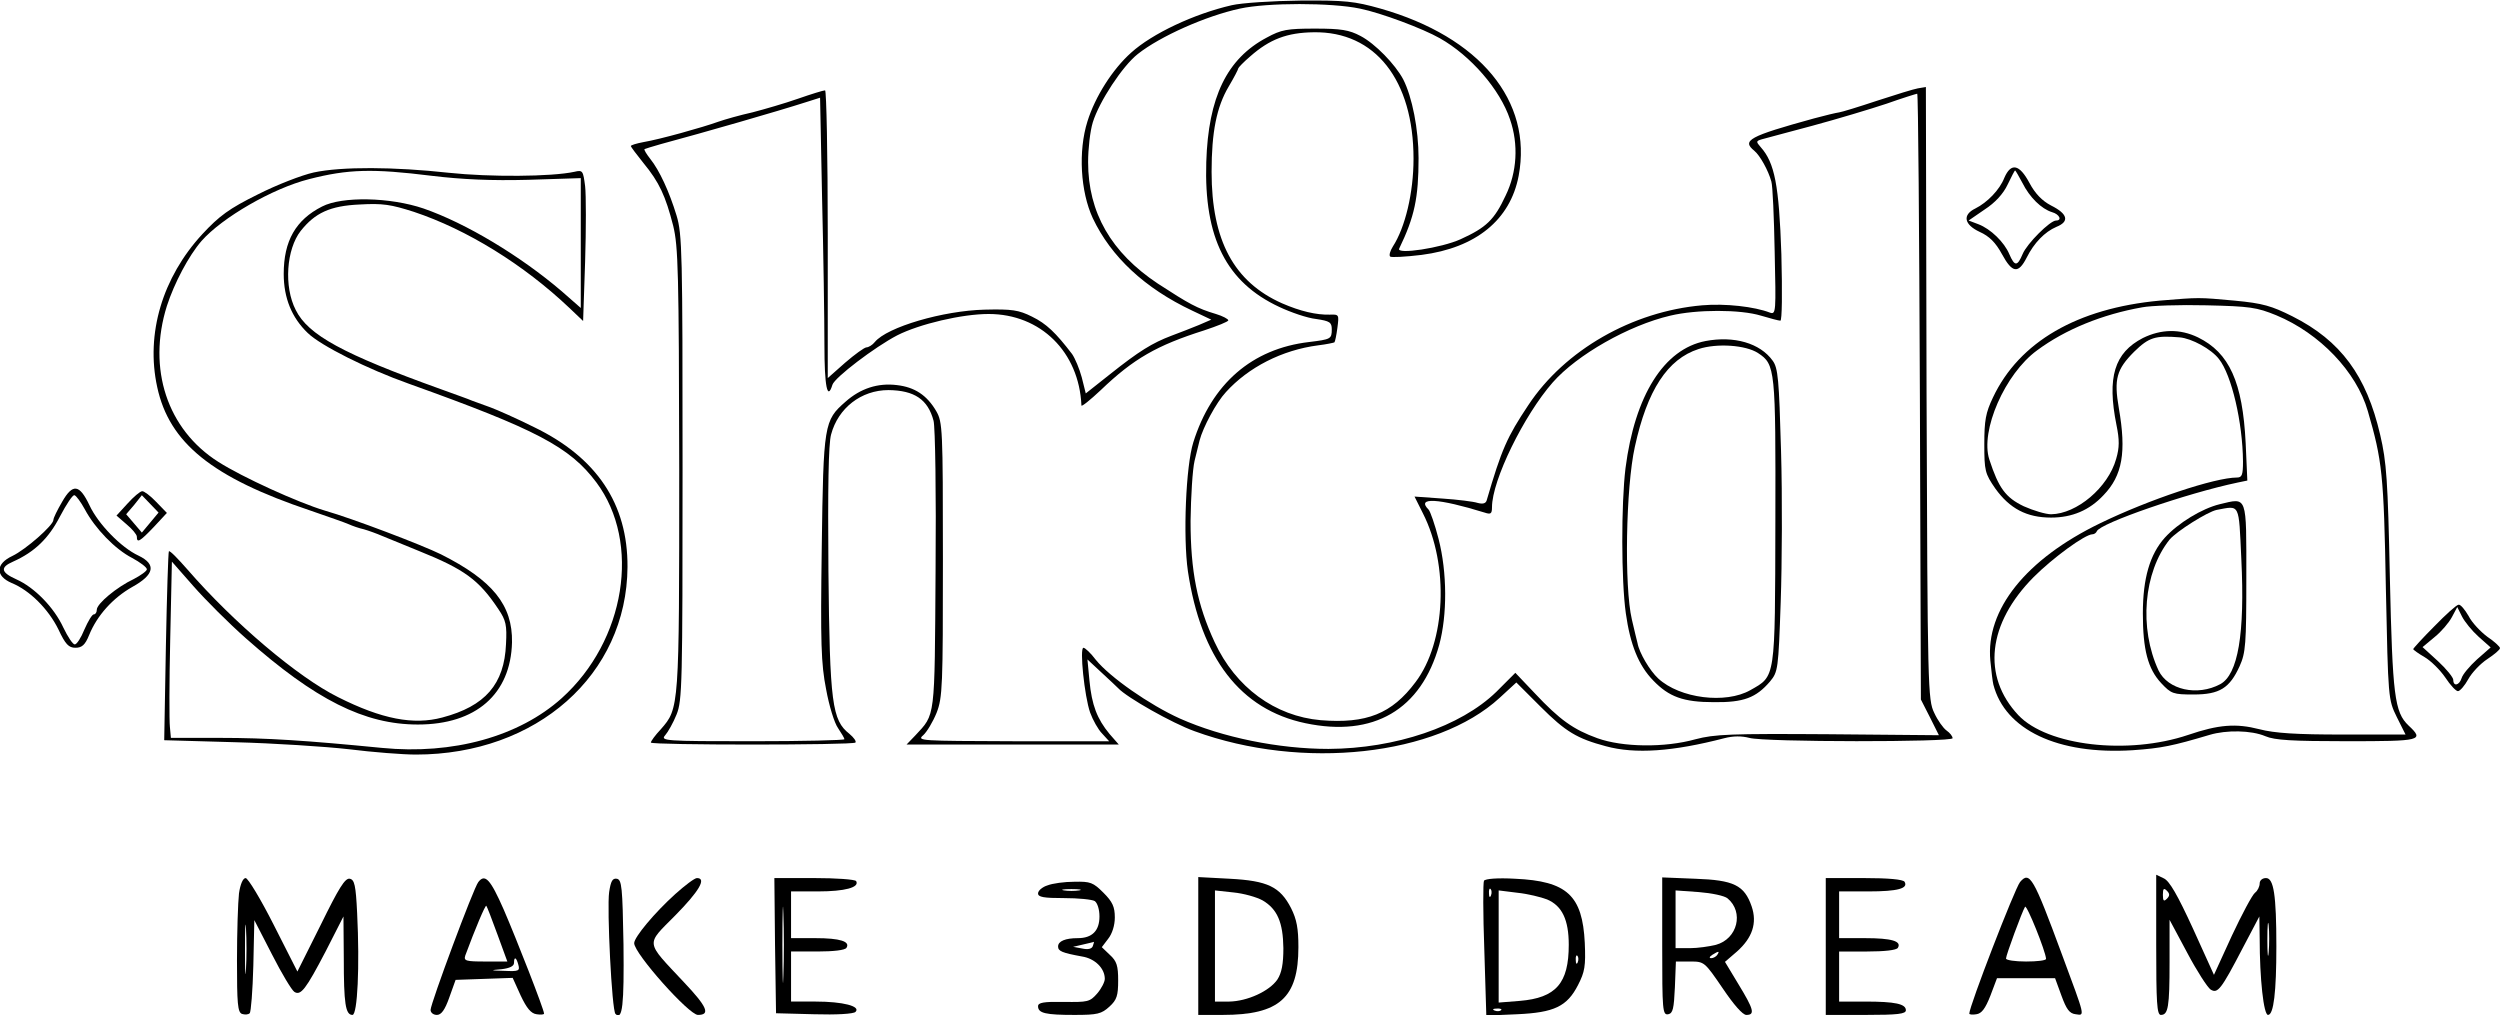 <?xml version="1.0" encoding="UTF-8" standalone="yes"?>
<svg version="1.0" xmlns="http://www.w3.org/2000/svg" width="198mm" height="80.4mm" viewBox="0 0 749 304" preserveAspectRatio="xMidYMid meet">
  <g transform="translate(0,304) scale(0.1,-0.1)" fill="#000000" stroke="none">
    <path d="M3690 3025 c-113 -26 -238 -85 -301 -142 -56 -50 -108 -132 -131
-206 -28 -89 -21 -210 16 -290 55 -116 156 -210 298 -277 l57 -27 -37 -16
c-20 -8 -57 -23 -82 -32 -58 -22 -97 -46 -185 -116 l-72 -57 -12 48 c-7 26
-20 57 -29 70 -49 64 -77 91 -120 112 -40 20 -60 23 -142 21 -124 -3 -292 -52
-329 -97 -7 -9 -19 -16 -25 -16 -6 0 -35 -21 -64 -46 l-52 -46 0 431 c0 237
-4 431 -8 431 -5 0 -41 -11 -81 -25 -40 -14 -102 -32 -137 -41 -36 -8 -82 -21
-102 -28 -47 -17 -176 -53 -224 -61 -21 -4 -38 -9 -38 -12 0 -2 17 -25 38 -51
47 -57 66 -98 89 -188 15 -62 17 -137 18 -729 0 -717 0 -716 -55 -779 -17 -18
-30 -36 -30 -40 0 -8 605 -8 613 0 3 4 -5 15 -18 26 -52 41 -59 90 -63 489 -2
245 0 380 8 408 21 79 90 133 172 133 78 -1 118 -28 135 -92 5 -19 8 -221 6
-449 -3 -450 0 -428 -61 -494 l-26 -27 318 0 318 0 -28 32 c-37 45 -53 86 -60
160 l-6 63 43 -40 c24 -22 46 -43 49 -46 26 -28 162 -105 229 -129 323 -118
725 -74 914 100 l50 46 72 -72 c76 -76 110 -96 196 -119 88 -24 201 -16 355
24 27 7 52 7 75 1 44 -13 609 -13 609 -1 0 6 -8 16 -18 23 -10 7 -27 31 -37
53 -19 39 -20 70 -23 958 l-2 917 -24 -4 c-12 -2 -67 -19 -122 -37 -54 -18
-106 -34 -114 -35 -8 -1 -42 -9 -75 -18 -196 -54 -217 -66 -179 -97 17 -14 42
-59 51 -92 4 -12 8 -107 10 -211 4 -180 4 -188 -14 -182 -46 18 -134 28 -203
22 -209 -18 -412 -134 -521 -299 -64 -96 -80 -132 -125 -286 -3 -9 -12 -11
-27 -7 -12 4 -60 10 -105 13 l-84 6 25 -50 c79 -155 69 -386 -22 -506 -71 -95
-147 -125 -284 -114 -137 12 -255 98 -318 234 -52 112 -72 212 -72 363 1 74 6
155 12 180 6 25 13 52 15 61 10 39 50 114 79 145 67 74 168 126 276 140 25 3
48 8 49 9 2 2 6 21 9 44 5 39 5 40 -23 39 -40 -1 -88 10 -143 34 -144 64 -211
188 -211 394 0 119 15 194 51 255 16 27 29 52 29 55 0 2 16 19 36 36 58 51
110 71 190 72 184 3 299 -143 299 -379 0 -102 -25 -206 -62 -263 -8 -13 -12
-26 -8 -30 3 -3 45 -1 94 5 163 21 266 105 291 237 42 224 -116 416 -414 501
-78 22 -106 25 -240 24 -83 -1 -176 -7 -206 -14z m384 -10 c64 -13 189 -60
240 -89 92 -52 180 -153 210 -243 26 -75 21 -158 -13 -228 -34 -73 -58 -96
-135 -131 -57 -26 -194 -47 -184 -28 46 95 58 152 58 271 0 86 -19 183 -46
236 -24 45 -84 107 -128 130 -34 18 -58 22 -136 22 -84 0 -101 -3 -145 -27
-119 -63 -175 -178 -181 -373 -7 -227 60 -360 219 -434 34 -16 83 -33 110 -36
41 -6 47 -10 47 -31 0 -29 -3 -30 -68 -38 -171 -20 -292 -125 -347 -301 -22
-70 -31 -282 -16 -386 39 -260 157 -414 352 -455 204 -43 347 40 401 235 24
89 24 216 -2 317 -11 43 -25 83 -30 88 -38 38 29 34 168 -9 18 -6 22 -4 22 16
0 81 96 276 182 374 73 83 228 171 352 200 79 19 210 19 272 0 27 -8 53 -15
58 -15 5 0 6 83 3 199 -7 207 -20 274 -62 321 -14 16 -14 18 2 23 10 3 79 21
153 41 74 20 174 50 222 66 48 17 90 30 92 30 3 0 6 -408 8 -907 l3 -908 27
-53 27 -54 -332 3 c-292 2 -340 0 -397 -15 -93 -26 -219 -24 -294 3 -72 26
-113 55 -188 135 l-58 61 -57 -57 c-107 -104 -302 -170 -503 -171 -148 0 -317
34 -445 91 -91 41 -210 124 -252 176 -15 20 -32 36 -37 36 -12 0 3 -145 20
-194 8 -22 24 -51 36 -63 l21 -23 -289 0 c-276 1 -288 1 -268 18 11 10 29 40
40 67 18 46 19 80 19 460 0 392 -1 411 -20 444 -28 48 -65 72 -118 78 -57 7
-109 -10 -154 -50 -64 -56 -66 -66 -71 -437 -4 -286 -2 -348 13 -424 9 -50 25
-102 36 -117 10 -15 19 -30 19 -33 0 -3 -124 -6 -277 -6 -262 0 -275 1 -260
18 8 9 24 37 34 62 17 42 18 89 18 740 0 643 -1 699 -18 755 -22 72 -51 135
-79 170 -11 14 -19 27 -17 29 2 1 24 8 49 15 130 35 349 98 436 126 l41 13 6
-301 c4 -165 7 -363 7 -439 0 -126 9 -169 24 -120 7 22 127 113 194 148 67 34
194 64 274 64 156 0 271 -114 278 -274 0 -5 26 16 58 46 98 94 168 134 310
179 39 13 72 26 72 30 0 4 -17 13 -37 19 -57 17 -80 30 -174 91 -140 93 -209
213 -209 364 0 40 6 93 14 119 19 62 89 169 135 205 67 53 204 114 306 136 82
18 274 18 359 0z"/>
    <path d="M5110 2019 c-125 -24 -212 -163 -240 -381 -13 -107 -13 -336 1 -435
13 -93 38 -156 82 -201 47 -49 90 -65 182 -65 89 -1 126 13 168 62 24 29 25
36 32 238 4 114 5 318 1 453 -6 215 -9 248 -25 270 -38 53 -116 75 -201 59z
m157 -36 c52 -34 53 -48 52 -505 -1 -475 1 -462 -75 -505 -74 -42 -211 -25
-276 35 -25 23 -57 77 -62 106 -2 6 -9 38 -17 71 -23 98 -18 396 9 517 37 170
98 263 191 293 55 18 141 12 178 -12z"/>
    <path d="M940 2524 c-36 -8 -111 -37 -168 -66 -85 -42 -115 -64 -166 -119
-119 -129 -170 -298 -135 -458 36 -167 164 -271 459 -370 52 -18 104 -36 115
-41 11 -5 31 -12 45 -15 14 -4 39 -13 55 -20 17 -7 66 -27 110 -45 137 -55
180 -87 238 -174 23 -34 26 -48 23 -105 -5 -120 -62 -186 -191 -220 -86 -23
-181 -5 -312 61 -121 60 -313 223 -451 382 -29 33 -53 58 -56 55 -2 -2 -6
-131 -9 -285 l-5 -281 212 -6 c116 -3 270 -13 341 -21 72 -9 162 -16 201 -16
362 0 632 239 634 562 1 189 -92 328 -280 419 -52 26 -111 52 -130 59 -19 7
-44 16 -55 20 -11 5 -54 20 -95 35 -292 105 -397 162 -434 237 -36 70 -28 182
15 237 43 54 88 75 176 79 70 4 94 0 163 -22 159 -53 329 -158 466 -288 l41
-39 6 178 c3 98 3 200 0 226 -6 46 -7 49 -32 43 -69 -15 -254 -16 -376 -3
-164 18 -321 19 -405 1z m353 -10 c91 -11 180 -15 290 -12 l157 5 0 -195 0
-194 -57 50 c-124 106 -287 204 -414 248 -100 34 -244 37 -304 6 -79 -40 -115
-103 -115 -202 0 -72 24 -131 72 -177 39 -38 179 -108 303 -152 382 -137 482
-189 562 -296 134 -180 87 -474 -104 -646 -128 -115 -326 -170 -539 -149 -225
22 -343 30 -485 30 l-147 0 -3 33 c-2 17 -2 136 1 263 l5 232 65 -74 c36 -41
106 -111 157 -156 208 -184 355 -258 515 -258 174 0 278 91 282 246 2 112 -58
186 -213 264 -57 28 -264 107 -348 131 -80 24 -247 100 -319 146 -153 97 -213
279 -154 467 22 68 65 150 104 195 62 70 212 157 322 185 117 30 190 32 367
10z"/>
    <path d="M6005 2508 c-14 -36 -51 -74 -87 -92 -39 -19 -34 -48 13 -70 29 -13
48 -32 67 -67 31 -57 49 -59 74 -10 22 44 54 77 89 92 40 16 34 39 -16 64 -27
14 -48 36 -65 68 -30 56 -55 61 -75 15z m54 -15 c22 -44 57 -78 89 -88 22 -6
31 -25 12 -25 -18 0 -87 -69 -100 -100 -16 -38 -24 -38 -40 -1 -15 36 -56 76
-93 90 l-29 11 48 33 c31 20 56 47 69 75 11 23 21 42 22 42 2 0 11 -17 22 -37z"/>
    <path d="M6470 2140 c-246 -23 -420 -123 -499 -290 -22 -46 -26 -69 -26 -140
0 -80 2 -88 33 -133 43 -60 94 -87 167 -87 63 0 115 22 157 67 57 59 69 129
46 261 -15 87 -7 116 46 169 44 43 63 49 136 43 36 -3 95 -35 118 -65 38 -48
71 -190 72 -307 0 -40 -3 -48 -18 -48 -66 0 -264 -66 -410 -137 -223 -108
-343 -259 -329 -411 3 -32 7 -64 9 -72 35 -136 193 -211 417 -197 87 6 120 13
231 46 50 15 125 14 167 -4 28 -12 81 -15 244 -15 224 0 233 2 185 47 -42 40
-48 89 -56 443 -6 292 -10 347 -29 428 -41 177 -118 282 -263 355 -62 31 -88
39 -173 47 -110 10 -104 10 -225 0z m350 -44 c130 -54 240 -169 274 -287 43
-148 48 -189 54 -529 7 -334 7 -335 33 -388 l26 -52 -188 0 c-139 0 -204 4
-250 16 -70 18 -122 14 -213 -17 -181 -61 -422 -33 -509 59 -110 117 -92 275
46 414 58 58 154 128 176 128 5 0 11 4 13 9 9 24 270 114 422 146 l29 6 -5
112 c-9 183 -49 271 -143 317 -54 26 -110 25 -165 -2 -85 -44 -108 -117 -79
-261 9 -44 9 -67 -1 -101 -24 -86 -118 -165 -195 -166 -16 0 -53 11 -82 24
-54 26 -75 54 -103 140 -28 86 47 257 143 327 85 63 196 108 315 129 26 5 112
8 192 6 131 -3 151 -6 210 -30z"/>
    <path d="M6650 1530 c-53 -13 -124 -56 -164 -100 -45 -50 -66 -122 -66 -227 0
-109 15 -166 55 -209 30 -32 36 -34 97 -34 78 0 108 19 138 85 18 40 20 66 20
263 0 252 4 242 -80 222z m65 -164 c11 -225 -10 -346 -63 -375 -69 -37 -157
-17 -185 41 -59 127 -45 294 33 392 21 25 113 83 141 89 71 13 66 23 74 -147z"/>
    <path d="M186 1537 c-14 -24 -26 -48 -26 -54 0 -16 -83 -89 -123 -108 -51 -24
-51 -60 -2 -81 54 -22 110 -78 140 -139 21 -45 31 -55 51 -55 19 0 29 8 41 38
24 59 71 111 129 144 67 37 73 68 19 94 -52 24 -121 95 -147 151 -30 63 -50
66 -82 10z m68 -22 c31 -58 91 -120 142 -146 24 -13 44 -28 44 -34 0 -5 -18
-18 -39 -29 -51 -24 -111 -74 -111 -92 0 -8 -4 -14 -9 -14 -5 0 -17 -20 -28
-45 -10 -25 -23 -45 -29 -45 -6 0 -21 23 -34 50 -28 61 -87 121 -141 145 -47
21 -49 36 -10 53 65 29 107 70 141 136 19 36 38 65 43 63 5 -1 19 -20 31 -42z"/>
    <path d="M382 1532 l-33 -36 30 -26 c17 -14 31 -31 31 -37 0 -20 8 -16 51 29
l39 42 -32 33 c-17 18 -37 33 -42 32 -6 0 -26 -17 -44 -37z m68 -57 l-25 -30
-23 27 -24 28 24 28 23 29 25 -26 25 -26 -25 -30z"/>
    <path d="M7293 1164 c-35 -35 -63 -66 -63 -68 0 -2 15 -13 34 -24 19 -11 47
-39 62 -61 15 -23 32 -41 38 -41 6 0 20 16 31 36 11 20 37 47 57 60 21 14 38
28 38 33 0 4 -17 20 -38 34 -20 15 -46 42 -56 62 -11 19 -24 35 -30 34 -6 0
-39 -30 -73 -65z m133 -31 l36 -32 -41 -36 c-22 -20 -43 -45 -46 -56 -7 -22
-25 -26 -25 -5 0 7 -21 33 -46 56 l-46 42 36 30 c20 16 43 43 52 60 l16 30 14
-28 c8 -16 30 -43 50 -61z"/>
    <path d="M6460 210 c0 -173 2 -210 14 -210 22 0 26 24 26 158 l0 127 53 -99
c29 -55 61 -104 70 -110 21 -13 31 -1 96 124 l50 95 1 -65 c0 -123 12 -230 25
-230 17 0 25 69 25 205 0 155 -8 205 -31 205 -11 0 -19 -7 -19 -16 0 -9 -6
-22 -14 -28 -8 -6 -39 -64 -69 -128 l-54 -118 -63 139 c-46 100 -70 142 -87
150 l-23 11 0 -210z m32 138 c-9 -9 -12 -7 -12 12 0 19 3 21 12 12 9 -9 9 -15
0 -24z m305 -160 c-2 -24 -4 -7 -4 37 0 44 2 63 4 43 2 -21 2 -57 0 -80z"/>
    <path d="M716 364 c-3 -26 -6 -116 -6 -201 0 -129 2 -155 15 -160 9 -3 19 -2
23 2 4 3 9 68 11 143 l3 136 53 -103 c29 -57 59 -107 67 -112 19 -12 34 7 94
122 l53 104 1 -125 c0 -136 5 -170 26 -170 15 0 22 145 14 305 -4 84 -8 100
-22 103 -14 3 -33 -28 -87 -138 l-70 -140 -71 140 c-39 77 -77 140 -84 140 -8
0 -16 -18 -20 -46z m21 -226 c-2 -35 -3 -9 -3 57 0 66 1 94 3 63 2 -32 2 -86
0 -120z"/>
    <path d="M1433 398 c-14 -17 -143 -364 -143 -383 0 -8 8 -15 19 -15 13 0 24
15 37 52 l19 53 86 3 85 3 24 -53 c18 -38 31 -54 48 -56 12 -2 22 -1 22 2 0
12 -82 222 -121 312 -40 91 -56 108 -76 82z m57 -156 l30 -82 -66 0 c-59 0
-65 2 -60 18 30 81 60 152 63 149 2 -2 17 -41 33 -85z m63 -92 c5 -18 1 -20
-41 -18 -44 1 -45 2 -9 5 24 3 37 9 37 19 0 20 7 17 13 -6z"/>
    <path d="M1825 368 c-7 -49 8 -355 19 -365 21 -21 26 27 24 208 -3 172 -5 194
-20 197 -13 2 -18 -7 -23 -40z"/>
    <path d="M2023 362 c-62 -56 -123 -129 -123 -147 0 -31 164 -215 191 -215 38
0 28 24 -42 98 -117 125 -115 110 -26 200 71 72 95 112 65 112 -7 0 -36 -22
-65 -48z"/>
    <path d="M2322 208 l3 -203 114 -3 c67 -2 118 1 124 7 17 17 -38 31 -119 31
l-74 0 0 75 0 75 79 0 c48 0 83 4 87 11 12 19 -19 29 -93 29 l-73 0 0 70 0 70
81 0 c80 0 125 12 114 31 -4 5 -60 9 -126 9 l-119 0 2 -202z m25 -90 c-1 -51
-3 -10 -3 92 0 102 2 143 3 93 2 -51 2 -135 0 -185z"/>
    <path d="M3590 206 l0 -206 73 0 c170 0 227 51 227 203 0 56 -5 83 -22 117
-33 64 -70 82 -184 88 l-94 5 0 -207z m193 137 c44 -26 61 -66 62 -143 0 -47
-5 -74 -18 -94 -24 -35 -90 -65 -144 -66 l-43 0 0 166 0 167 55 -6 c31 -3 70
-14 88 -24z"/>
    <path d="M4446 402 c-3 -5 -3 -99 1 -207 l6 -197 92 4 c111 5 150 23 183 88
20 39 23 56 20 126 -7 142 -53 185 -209 192 -52 3 -89 0 -93 -6z m21 -44 c-3
-8 -6 -5 -6 6 -1 11 2 17 5 13 3 -3 4 -12 1 -19z m168 -12 c45 -19 65 -61 65
-136 0 -115 -38 -159 -147 -168 l-63 -5 0 168 0 168 56 -7 c30 -3 71 -13 89
-20z m92 -188 c-3 -8 -6 -5 -6 6 -1 11 2 17 5 13 3 -3 4 -12 1 -19z m-230
-144 c-3 -3 -12 -4 -19 -1 -8 3 -5 6 6 6 11 1 17 -2 13 -5z"/>
    <path d="M4980 205 c0 -191 1 -206 18 -203 14 3 17 16 20 81 l3 77 43 0 c42 0
43 -1 97 -80 33 -49 60 -80 71 -80 27 0 22 17 -23 91 l-41 68 36 31 c46 41 61
85 44 135 -22 64 -54 79 -169 83 l-99 4 0 -207z m196 144 c49 -41 30 -121 -35
-139 -20 -5 -55 -10 -78 -10 l-43 0 0 86 0 87 70 -5 c38 -3 77 -11 86 -19z
m-31 -169 c-3 -5 -12 -10 -18 -10 -7 0 -6 4 3 10 19 12 23 12 15 0z"/>
    <path d="M5470 205 l0 -205 120 0 c96 0 120 3 120 14 0 19 -32 26 -122 26
l-78 0 0 75 0 75 84 0 c52 0 88 4 92 11 12 20 -19 29 -98 29 l-78 0 0 70 0 70
88 0 c88 0 120 9 108 29 -5 7 -48 11 -122 11 l-114 0 0 -205z"/>
    <path d="M6052 398 c-16 -20 -152 -372 -152 -394 0 -3 10 -4 21 -2 16 2 27 17
42 55 l20 53 87 0 87 0 19 -52 c15 -41 24 -54 43 -56 28 -4 29 -11 -41 178
-86 233 -97 252 -126 218z m78 -230 c0 -5 -27 -8 -60 -8 -33 0 -60 4 -60 9 0
10 48 140 57 155 5 8 62 -134 63 -156z"/>
    <path d="M3138 388 c-16 -5 -28 -16 -28 -24 0 -11 17 -14 78 -14 42 0 84 -4
92 -9 8 -6 14 -25 14 -46 0 -43 -22 -65 -65 -65 -37 0 -59 -9 -59 -25 0 -14
12 -19 72 -30 38 -6 68 -35 68 -67 0 -9 -10 -29 -23 -44 -22 -25 -28 -26 -100
-25 -60 1 -77 -2 -77 -13 0 -21 23 -26 109 -26 69 0 81 3 105 25 22 20 26 33
26 78 0 44 -4 58 -25 77 l-24 23 19 25 c12 15 20 40 20 64 0 32 -7 47 -34 74
-31 31 -39 34 -87 33 -30 0 -66 -5 -81 -11z m95 -15 c-13 -2 -33 -2 -45 0 -13
2 -3 4 22 4 25 0 35 -2 23 -4z m41 -167 c-3 -8 -14 -11 -32 -7 l-27 5 30 7
c17 4 31 7 32 8 1 0 0 -5 -3 -13z"/>
  </g>
</svg>